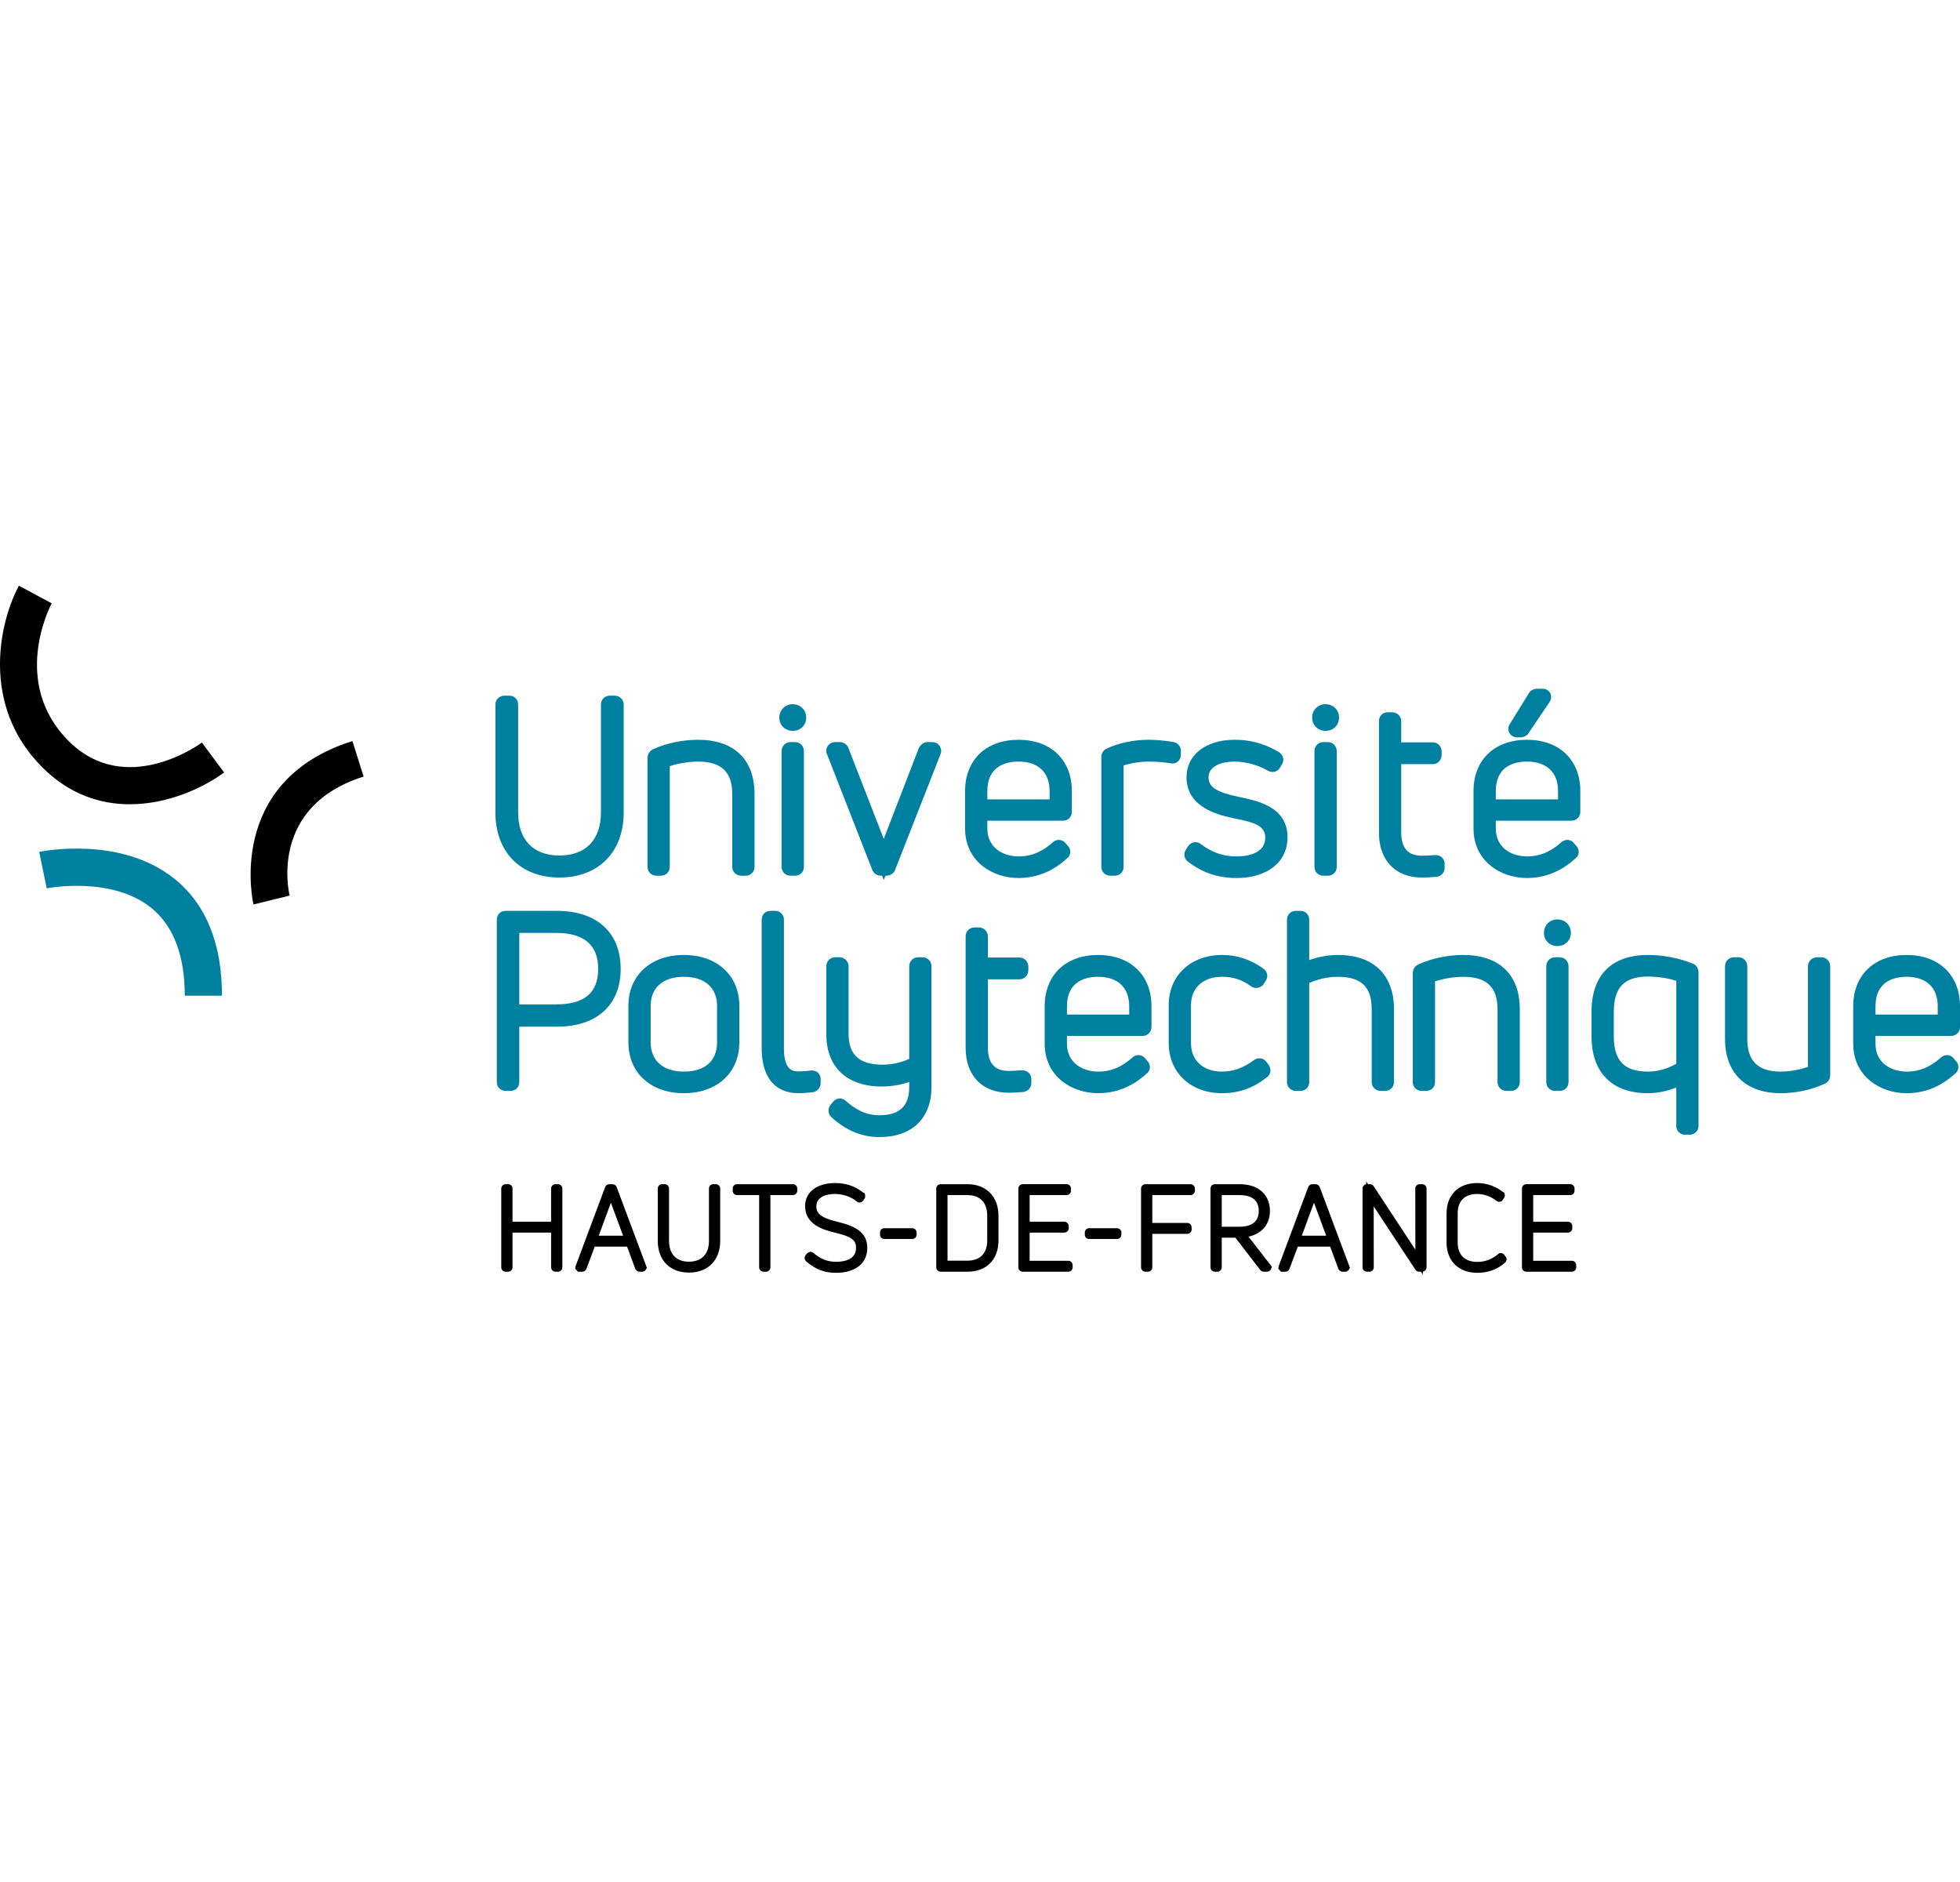 <?xml version="1.0" encoding="UTF-8" standalone="no"?>
<svg
   xmlns:dc="http://purl.org/dc/elements/1.1/"
   xmlns:cc="http://creativecommons.org/ns#"
   xmlns:rdf="http://www.w3.org/1999/02/22-rdf-syntax-ns#"
   xmlns:svg="http://www.w3.org/2000/svg"
   xmlns="http://www.w3.org/2000/svg"
   xmlns:sodipodi="http://sodipodi.sourceforge.net/DTD/sodipodi-0.dtd"
   xmlns:inkscape="http://www.inkscape.org/namespaces/inkscape"
   width="600"
   height="576.111"
   viewBox="0 0 600 576.111"
   version="1.1"
   id="svg6"
   sodipodi:docname="logo-uphf.svg"
   inkscape:version="0.92.3 (2405546, 2018-03-11)">
  <defs
     id="defs10" />
  <sodipodi:namedview
     pagecolor="#ffffff"
     bordercolor="#666666"
     borderopacity="1"
     objecttolerance="10"
     gridtolerance="10"
     guidetolerance="10"
     inkscape:pageopacity="0"
     inkscape:pageshadow="2"
     inkscape:window-width="1920"
     inkscape:window-height="982"
     id="namedview8"
     showgrid="false"
     inkscape:window-x="0"
     inkscape:window-y="25"
     inkscape:window-maximized="1"
     inkscape:current-layer="svg6" />
  <g
     id="g16"
     transform="translate(0,-186)">
    <path
       sodipodi:nodetypes="sssssssssssssssssssssscsssccccsscccssssssssccsscccccccccccsssssccccccssccsssccscccsccsscsssssssccsssssssssssssssccssscsscsssscccssssssssssssssssssscccsscsccsscsccccscccsscccccsssssssssssssssccssccccsscssssssscccsscccccsscssccccccsscccccsssscccccsssscccccssssccccccsscccssccsssccccccsccsscsssssssccsssssssssssssssssccsccsssscccsccccccsssssccccccsscccsssssccssccccssssccccccsscccssccssscscccsssssssscsssccscccsccccccccscccccsccscsssscccsssssccssscsssscsssssccsssscc"
       style="fill:#0080a0"
       inkscape:connector-curvature="0"
       id="path2"
       d="m 188.147,398.913 h -1.485 c -1.54,0 -2.702,1.162 -2.702,2.703 v 33.012 c 0,8.39 -4.632,13.203 -12.708,13.203 -8.03,0 -12.636,-4.812 -12.636,-13.203 v -33.013 c 0,-1.54 -1.161,-2.702 -2.702,-2.702 h -1.485 c -1.556,0 -2.774,1.188 -2.774,2.702 v 33.083 c 0,12.077 7.693,19.88 19.597,19.88 11.949,0 19.669,-7.803 19.669,-19.88 v -33.083 c 0,-1.514 -1.219,-2.702 -2.774,-2.702 z m -17.672,65.863 h -15.692 c -1.541,0 -2.703,1.162 -2.703,2.703 v 49.692 c 0,1.543 1.162,2.705 2.703,2.705 h 1.485 c 1.54,0 2.701,-1.162 2.701,-2.704 v -16.948 h 11.506 c 12.227,0 19.527,-6.614 19.527,-17.69 0,-11.119 -7.3,-17.758 -19.527,-17.758 z m -0.211,28.626 v 0.002 h -11.295 v -21.88 h 11.295 c 8.525,0 12.848,3.704 12.848,11.01 0,7.312 -4.202,10.868 -12.848,10.868 z m 78.25,20.218 -0.34,0.025 c -1.257,0.191 -2.771,0.258 -3.689,0.258 -1.462,0 -4.507,0 -4.507,-7.053 v -39.37 c 0,-1.541 -1.161,-2.703 -2.702,-2.703 h -1.415 c -1.54,0 -2.702,1.162 -2.702,2.703 v 39.16 c 0,12.13 7.052,13.942 11.255,13.942 1.27,0 3.156,-0.156 4.369,-0.299 l 0.272,-0.048 c 1.293,-0.316 2.162,-1.433 2.162,-2.78 v -1.2 c 0,-1.525 -1.137,-2.634 -2.702,-2.634 z M 53.564,455.086 c -16.457,-13.389 -40.55,-8.575 -41.567,-8.363 l 2.306,11.158 c 0.197,-0.041 19.9,-3.9 32.113,6.077 6.732,5.502 10.145,14.512 10.145,26.778 h 11.394 c 0,-15.887 -4.842,-27.881 -14.391,-35.65 z m 543.734,47.966 c 1.477,0.015 2.687,-1.169 2.702,-2.646 v -6.42 c 0,-9.541 -6.416,-15.708 -16.345,-15.708 -9.932,0 -16.347,6.166 -16.347,15.71 v 11.45 c 0,9.943 8.225,15.143 16.347,15.143 5.501,0 10.461,-1.986 14.747,-5.904 0.573,-0.391 0.963,-1 1.08,-1.684 0.137,-0.83 -0.15,-1.674 -0.657,-2.17 l -0.725,-0.859 c -0.866,-1.135 -2.395,-1.382 -3.63,-0.547 l -0.247,0.191 c -2.094,1.873 -5.461,4.366 -10.496,4.366 -4.778,0 -9.599,-2.64 -9.599,-8.536 v -2.386 z m -23.17,-9.066 c 0,-7.857 5.969,-9.03 9.527,-9.03 6.055,0 9.526,3.291 9.526,9.03 v 2.529 h -19.053 z m -360.415,-81.57 c -4.78,0 -9.55,0.997 -13.791,2.882 l -0.336,0.185 c -0.858,0.571 -1.37,1.492 -1.37,2.463 v 33.365 c -0.016,1.499 1.204,2.718 2.703,2.702 h 1.413 c 1.54,0 2.702,-1.161 2.702,-2.702 v -30.832 c 2.777,-0.888 5.862,-1.385 8.679,-1.385 7.125,0 10.445,3.161 10.445,9.95 v 22.267 c 0,1.515 1.218,2.702 2.773,2.702 h 1.344 c 1.54,0 2.702,-1.161 2.702,-2.702 v -22.337 c 0,-10.522 -6.292,-16.557 -17.264,-16.557 z m 28.973,-10.886 c -2.347,0 -4.115,1.77 -4.115,4.116 0,2.308 1.77,4.046 4.115,4.046 2.347,0 4.117,-1.74 4.117,-4.046 0,-2.345 -1.77,-4.116 -4.117,-4.116 z m 0.708,11.592 h -1.414 c -1.516,0 -2.703,1.219 -2.703,2.774 v 35.416 c 0,1.54 1.162,2.701 2.703,2.701 h 1.414 c 1.541,0 2.703,-1.161 2.703,-2.702 v -35.415 c 0,-1.555 -1.187,-2.774 -2.703,-2.774 z m 191.899,41.457 c 1.14,0 3.095,-0.079 4.479,-0.224 l 0.319,-0.057 c 1.304,-0.328 2.144,-1.39 2.144,-2.704 v -1.202 c 0,-1.533 -1.15,-2.691 -2.902,-2.691 h -0.026 c -1.315,0.13 -3.015,0.2 -4.015,0.2 -4.27,0 -6.346,-2.33 -6.346,-7.123 v -20.907 h 9.669 c 1.489,0 2.701,-1.245 2.701,-2.773 v -1.202 c 0,-1.465 -1.237,-2.703 -2.701,-2.703 h -9.67 v -6.486 l -0.063,-0.539 c -0.32,-1.315 -1.382,-2.165 -2.71,-2.165 h -1.343 c -1.54,0 -2.701,1.163 -2.701,2.704 v 34.142 c 0,8.47 5.044,13.73 13.165,13.73 z M 406.5,413.122 h -1.412 c -1.516,0 -2.705,1.219 -2.705,2.774 v 35.416 c 0,1.54 1.163,2.701 2.705,2.701 h 1.412 c 1.54,0 2.702,-1.161 2.702,-2.702 v -35.415 c 0,-1.555 -1.186,-2.774 -2.702,-2.774 z m -0.707,-3.43 c 2.348,0 4.116,-1.74 4.116,-4.046 0,-2.345 -1.768,-4.116 -4.116,-4.116 -2.347,0 -4.117,1.77 -4.117,4.116 0,2.308 1.77,4.046 4.117,4.046 z m -68.65,7.972 v 33.647 c -0.015,1.499 1.205,2.718 2.704,2.702 h 1.412 c 1.542,0 2.704,-1.161 2.704,-2.702 v -31.047 c 2.407,-0.75 5.18,-1.17 7.828,-1.17 2.137,0 4.493,0.19 6.449,0.498 0.81,0.2 1.636,0.037 2.264,-0.453 0.629,-0.493 0.99,-1.262 0.99,-2.112 v -1.202 c 0,-1.403 -0.863,-2.449 -2.352,-2.747 -2.862,-0.445 -5.312,-0.662 -7.49,-0.662 -4.562,0 -9.213,0.968 -12.782,2.66 -1.046,0.434 -1.729,1.455 -1.728,2.588 z m 127.31,-5.992 h 1.06 c 0.797,0 1.571,-0.34 2.183,-0.958 l 6.698,-9.905 c 0.776,-1.295 0.345,-2.346 0.123,-2.739 -0.454,-0.8 -1.31,-1.277 -2.288,-1.277 h -1.767 c -0.872,0 -2.022,0.527 -2.433,1.362 l -5.878,9.492 c -0.521,0.86 -0.552,1.864 -0.089,2.69 0.472,0.835 1.366,1.335 2.392,1.335 z m -255.11,66.606 c -10.156,0 -16.98,6.256 -16.98,15.568 v 11.167 c 0,9.313 6.823,15.568 16.98,15.568 10.158,0 16.984,-6.255 16.984,-15.569 v -11.166 c 0,-9.312 -6.826,-15.568 -16.983,-15.568 z m 10.164,26.735 c 0,5.694 -3.704,8.961 -10.163,8.961 -6.363,0 -10.162,-3.35 -10.162,-8.962 v -11.166 c 0,-5.567 3.799,-8.89 10.162,-8.89 6.362,0 10.163,3.323 10.163,8.89 z m 190.098,-26.735 c -2.909,0 -5.906,0.53 -8.821,1.546 V 467.48 c 0,-1.541 -1.162,-2.703 -2.702,-2.703 h -1.413 c -1.499,-0.015 -2.718,1.204 -2.703,2.703 v 49.692 c -0.016,1.5 1.203,2.72 2.703,2.705 h 1.413 c 1.54,0 2.702,-1.162 2.702,-2.704 v -30.32 c 2.726,-1.228 5.786,-1.896 8.75,-1.896 7.174,0 10.374,3.069 10.374,9.95 v 22.266 c 0,1.516 1.217,2.704 2.772,2.704 h 1.345 c 1.54,0 2.701,-1.162 2.701,-2.704 v -22.267 c 0,-10.567 -6.24,-16.627 -17.121,-16.627 z m -30.222,-48.355 c -6.954,-1.428 -9.42,-3.008 -9.42,-6.039 0,-3.536 4.257,-4.79 7.903,-4.79 3.449,0 7.116,1 10.184,2.726 0.697,0.466 1.58,0.582 2.366,0.315 0.648,-0.217 1.183,-0.682 1.489,-1.293 l 0.516,-0.863 c 0.82,-1.243 0.479,-2.875 -0.901,-3.791 -3.026,-1.757 -7.306,-3.772 -13.586,-3.772 -8.803,0 -14.718,4.609 -14.718,11.468 0,9.548 10.385,11.703 14.831,12.625 5.771,1.168 9.274,2.144 9.274,5.825 0,5.217 -6.169,5.779 -8.821,5.779 -3.984,0 -7.435,-1.185 -10.853,-3.726 -0.537,-0.468 -1.242,-0.696 -1.951,-0.632 -0.782,0.076 -1.494,0.513 -1.957,1.202 l -0.71,1.066 c -0.441,0.654 -0.58,1.466 -0.382,2.23 0.173,0.638 0.576,1.189 1.132,1.547 4.302,3.31 9.117,4.92 14.721,4.92 9.5,0 15.639,-4.89 15.639,-12.457 0,-9.226 -8.872,-11.1 -14.756,-12.34 z m 8.35,81.17 h 0.002 c -0.404,-0.619 -1.046,-1.042 -1.774,-1.17 -0.732,-0.121 -1.485,0.072 -2.107,0.54 -3.236,2.396 -6.354,3.511 -9.814,3.511 -5.743,0 -9.455,-3.434 -9.455,-8.747 v -11.594 c 0,-5.271 3.712,-8.677 9.455,-8.677 3.425,0 6.093,0.866 8.885,2.869 0.468,0.351 1.73,1.057 3.268,-0.003 l 0.393,-0.263 0.879,-1.364 c 0.821,-1.246 0.534,-2.808 -0.72,-3.746 -3.926,-2.806 -8.06,-4.171 -12.634,-4.171 -9.625,0 -16.347,6.314 -16.347,15.355 v 11.594 c 0,9.04 6.722,15.354 16.347,15.354 5.092,0 9.418,-1.52 13.6,-4.785 0.552,-0.359 0.952,-0.91 1.123,-1.546 0.2,-0.747 0.06,-1.56 -0.476,-2.357 l -0.624,-0.8 z m -51.588,-32.815 c -9.931,0 -16.347,6.166 -16.347,15.709 v 11.45 c 0,9.944 8.226,15.144 16.347,15.144 5.502,0 10.461,-1.986 14.747,-5.904 0.574,-0.391 0.964,-1 1.08,-1.684 0.138,-0.83 -0.15,-1.674 -0.656,-2.17 l -0.726,-0.859 c -0.864,-1.135 -2.394,-1.382 -3.63,-0.547 l -0.246,0.191 c -2.095,1.873 -5.462,4.366 -10.498,4.366 -4.776,0 -9.597,-2.64 -9.597,-8.536 v -2.386 h 23.17 c 1.499,0.016 2.718,-1.204 2.701,-2.703 v -6.363 c 0,-9.541 -6.415,-15.708 -16.345,-15.708 z m 9.527,18.237 H 326.62 v -2.529 c 0,-7.857 5.968,-9.03 9.526,-9.03 6.055,0 9.527,3.291 9.527,9.03 v 2.529 z m 102.306,-18.238 v 0.001 c -4.78,0 -9.549,0.997 -13.79,2.883 l -0.34,0.187 c -0.856,0.572 -1.367,1.492 -1.367,2.46 v 33.364 c -0.016,1.5 1.204,2.72 2.704,2.704 h 1.413 c 1.542,0 2.703,-1.162 2.703,-2.704 V 486.34 c 2.775,-0.886 5.86,-1.383 8.677,-1.383 7.125,0 10.446,3.163 10.446,9.95 v 22.266 c 0,1.516 1.218,2.704 2.774,2.704 h 1.342 c 1.542,0 2.704,-1.162 2.704,-2.704 v -22.339 c 0,-10.52 -6.293,-16.556 -17.266,-16.556 z m 28.778,-10.886 c -2.348,0 -4.117,1.77 -4.117,4.117 0,2.307 1.769,4.046 4.117,4.046 2.347,0 4.117,-1.74 4.117,-4.046 0,-2.345 -1.77,-4.117 -4.117,-4.117 z m 0.707,11.593 h -1.413 c -1.516,0 -2.703,1.22 -2.703,2.774 v 35.414 c 0,1.542 1.161,2.704 2.703,2.704 h 1.413 c 1.54,0 2.701,-1.162 2.701,-2.704 v -35.414 c 0,-1.555 -1.185,-2.774 -2.701,-2.774 z m -195.016,0 h -1.414 c -1.516,0 -2.703,1.22 -2.703,2.774 v 28.33 c -2.595,1.165 -5.408,1.767 -8.253,1.765 -6.934,0 -10.304,-3.046 -10.304,-9.313 v -20.782 c -0.001,-1.531 -1.242,-2.772 -2.773,-2.774 h -1.344 c -1.516,0 -2.703,1.22 -2.703,2.774 v 20.852 c 0,9.969 6.322,15.921 16.911,15.921 2.934,0 5.808,-0.472 8.466,-1.377 v 1.455 c 0.03,2.838 -0.676,5.005 -2.1,6.445 -1.497,1.513 -3.853,2.28 -7.002,2.28 -4.598,0 -7.708,-2.145 -10.256,-4.34 -0.553,-0.57 -1.332,-0.862 -2.123,-0.796 -0.739,0.077 -1.411,0.46 -1.854,1.057 l -0.725,0.858 -0.16,0.213 c -0.76,1.128 -0.603,2.637 0.372,3.585 4.542,4.106 9.367,6.102 14.746,6.102 9.97,0 15.922,-5.742 15.922,-15.357 v -36.898 c 0,-1.555 -1.187,-2.774 -2.703,-2.774 z m 29.33,-24.264 c 5.5,0 10.46,-1.986 14.749,-5.904 0.575,-0.394 0.964,-1.005 1.079,-1.692 0.136,-0.83 -0.153,-1.672 -0.66,-2.162 l -0.724,-0.86 c -0.861,-1.13 -2.386,-1.381 -3.623,-0.553 l -0.254,0.197 c -2.094,1.875 -5.463,4.367 -10.496,4.367 -4.778,0 -9.598,-2.64 -9.598,-8.536 v -2.387 h 23.17 c 1.499,0.016 2.718,-1.204 2.701,-2.703 v -6.361 c 0,-9.543 -6.415,-15.71 -16.344,-15.71 -9.93,0 -16.346,6.167 -16.346,15.71 v 11.45 c 0,9.942 8.223,15.144 16.346,15.144 z m -9.528,-26.594 h 10e-4 c 0,-7.858 5.969,-9.032 9.527,-9.032 6.054,0 9.526,3.292 9.526,9.032 v 2.528 H 302.25 v -2.528 z m 165.173,-15.71 c -9.931,0 -16.347,6.167 -16.347,15.71 v 11.45 c 0,9.942 8.225,15.144 16.347,15.144 5.501,0 10.462,-1.986 14.75,-5.904 0.575,-0.394 0.964,-1.005 1.079,-1.692 0.136,-0.83 -0.154,-1.672 -0.66,-2.162 l -0.724,-0.86 c -0.86,-1.13 -2.385,-1.381 -3.623,-0.553 l -0.253,0.197 c -2.095,1.875 -5.464,4.367 -10.498,4.367 -4.777,0 -9.597,-2.64 -9.597,-8.536 v -2.387 h 23.17 c 1.499,0.016 2.718,-1.204 2.702,-2.703 v -6.361 c 0,-9.543 -6.416,-15.71 -16.346,-15.71 z m 9.527,18.238 h -19.053 v -2.528 c 0,-7.858 5.968,-9.032 9.526,-9.032 6.056,0 9.527,3.292 9.527,9.032 z m 80.613,48.33 h -1.344 c -1.531,0.002 -2.771,1.243 -2.773,2.774 v 30.772 c -2.874,0.96 -5.692,1.444 -8.395,1.444 -6.839,0 -10.163,-3.253 -10.163,-9.949 v -22.267 c 0,-1.555 -1.186,-2.774 -2.702,-2.774 h -1.415 c -1.516,0 -2.702,1.22 -2.702,2.774 v 22.267 c 0,10.367 6.349,16.556 16.981,16.556 4.71,0 9.344,-0.981 13.415,-2.84 1.087,-0.398 1.8,-1.441 1.8,-2.69 v -33.293 c 0,-1.555 -1.186,-2.774 -2.702,-2.774 z m -272.108,-65.86 v -0.002 h -1.484 c -1.175,0 -2.197,0.81 -2.69,1.812 l -10.747,27.81 -10.888,-28.002 c -0.4,-0.806 -1.339,-1.62 -2.536,-1.62 h -1.485 c -0.93,-0.004 -1.794,0.477 -2.281,1.269 -0.487,0.788 -0.528,1.758 -0.193,2.405 l 13.812,35.3 c 0.378,1.147 1.451,1.92 2.659,1.917 h 0.402 l 0.522,1.342 0.518,-1.342 h 0.325 c 0.972,0 1.892,-0.513 2.463,-1.37 l 14.08,-35.847 0.087,-0.274 c 0.211,-0.828 0.033,-1.708 -0.485,-2.388 -0.499,-0.641 -1.267,-1.014 -2.079,-1.01 z m 27.355,100.438 h -0.024 c -1.336,0.124 -2.676,0.191 -4.017,0.2 -4.27,0 -6.346,-2.329 -6.346,-7.122 v -20.907 h 9.668 c 1.489,0 2.701,-1.244 2.701,-2.773 v -1.202 c 0,-1.465 -1.237,-2.703 -2.7,-2.703 h -9.669 v -6.486 l -0.069,-0.555 c -0.327,-1.305 -1.388,-2.148 -2.704,-2.148 h -1.343 c -1.542,0 -2.703,1.162 -2.703,2.703 v 34.142 c 0,8.47 5.045,13.73 13.165,13.73 1.13,0 3.084,-0.078 4.477,-0.225 l 0.32,-0.056 c 1.304,-0.33 2.146,-1.39 2.146,-2.706 v -1.2 c 0,-1.534 -1.15,-2.692 -2.902,-2.692 z m 205.38,-32.642 c -4.18,-1.705 -9.056,-2.642 -13.722,-2.642 -11.133,0 -17.264,6.181 -17.264,17.405 v 7.494 c 0,11.06 6.267,17.404 17.193,17.404 2.969,0 5.974,-0.605 8.75,-1.74 v 11.763 c 0,1.54 1.161,2.701 2.701,2.701 h 1.345 c 1.555,0 2.772,-1.186 2.772,-2.701 v -47.009 c 0,-1.23 -0.786,-2.352 -1.775,-2.675 z m -5.043,30.666 c -2.708,1.546 -5.748,2.388 -8.679,2.388 -7.224,0 -10.446,-3.33 -10.446,-10.798 v -7.494 c 0,-7.468 3.222,-10.797 10.446,-10.797 3.438,0 6.445,0.62 8.679,1.283 z" />
    <path
       sodipodi:nodetypes="ccccccccccccssscccccccssssccccsccssssccssssssssssssssssssssscccssssccsssssssssssccccccccccccccscccccccsscssccccssccsssscsscccsssccsssssssssccssssssssssssscccssccccssssssccssssscsssssssssssccssscsccccccccccsscccccccccssssssssscccsscccsccssscccscccsccccssscccsccccscccsccccccccccsscccccccccccsssssscssssccsssc"
       inkscape:connector-curvature="0"
       id="path4"
       d="m 77.601,462.818 v -10e-4 l 11.065,-2.715 c -0.272,-1.11 -6.333,-27.269 22.648,-36.432 l -3.435,-10.865 C 68.84,425.15 77.509,462.442 77.6,462.818 Z m 382.944,107.305 c -0.216,-0.337 -0.572,-0.559 -0.97,-0.603 l -0.627,0.01 -0.372,0.324 c -1.759,1.534 -4.017,2.373 -6.351,2.36 -3.808,0 -5.992,-2.158 -5.992,-5.921 v -8.948 c 0,-3.765 2.158,-5.924 5.922,-5.924 2.13,0 4.226,0.739 5.938,2.108 0.318,0.235 0.685,0.33 1.06,0.267 l 0.595,-0.178 0.584,-0.848 c 0.233,-0.259 0.358,-0.601 0.333,-0.953 l -0.149,-0.791 -0.478,-0.237 c -2.243,-1.773 -4.953,-2.71 -7.85,-2.71 -5.689,0 -9.365,3.636 -9.365,9.266 v 8.948 c 0,5.628 3.702,9.264 9.435,9.264 3.242,0 6.159,-1.072 8.358,-3.035 0.615,-0.454 0.755,-1.238 0.3,-1.91 l -0.371,-0.49 z m 20.622,1.749 h -11.82 v -8.623 h 10.585 c 0.775,0 1.379,-0.59 1.379,-1.345 v -0.652 c 0,-0.753 -0.604,-1.344 -1.38,-1.344 h -10.584 v -8.144 h 11.306 c 0.765,0 1.344,-0.579 1.344,-1.345 v -0.651 c 0,-0.765 -0.579,-1.345 -1.344,-1.345 h -13.372 c -0.774,0 -1.38,0.59 -1.38,1.345 v 24.102 c 0,0.755 0.606,1.344 1.38,1.344 h 13.886 c 0.765,0 1.344,-0.578 1.344,-1.344 v -0.652 c 0,-0.767 -0.579,-1.346 -1.344,-1.346 z m -139.233,-9.976 h -8.503 c -0.767,0 -1.346,0.578 -1.346,1.346 v 0.616 c 0,0.766 0.58,1.345 1.346,1.345 h 8.503 c 0.767,0 1.345,-0.579 1.345,-1.345 v -0.616 c 0,-0.768 -0.578,-1.346 -1.345,-1.346 z m -14.92,9.976 h -11.822 v -8.624 h 10.587 c 0.774,0 1.38,-0.588 1.38,-1.344 v -0.652 c 0,-0.753 -0.606,-1.344 -1.38,-1.344 h -10.586 v -8.144 H 326.5 c 0.765,0 1.344,-0.579 1.344,-1.345 v -0.651 c 0,-0.765 -0.58,-1.345 -1.344,-1.345 h -13.373 c -0.774,0 -1.379,0.59 -1.379,1.345 v 24.102 c 0,0.755 0.605,1.344 1.38,1.344 h 13.885 c 0.766,0 1.345,-0.578 1.345,-1.344 v -0.652 c 0,-0.767 -0.58,-1.346 -1.345,-1.346 z M 21.004,412.787 h 10e-4 C 3.197,394.98 15.3,371.637 15.822,370.651 l -5.02,-2.692 -5.011,-2.708 c -5.876,10.877 -11.943,36.493 7.158,55.592 8.368,8.37 17.835,11.31 26.767,11.31 11.853,-0.002 22.76,-5.184 28.878,-9.728 l -6.78,-9.157 c -0.95,0.698 -23.458,16.867 -40.81,-0.48 z M 256.22,559.904 c -5.246,-1.246 -6.32,-2.772 -6.32,-4.684 0,-2.802 2.9,-3.799 5.6,-3.799 2.685,0.032 4.911,0.79 6.9,2.388 0.615,0.405 1.371,0.265 1.897,-0.42 l 0.304,-0.488 c 0.218,-0.287 0.313,-0.651 0.255,-1.008 l -0.187,-0.69 -0.418,-0.209 c -2.55,-1.987 -5.287,-2.915 -8.6,-2.915 -5.587,0 -9.197,2.775 -9.197,7.073 0,5.384 5.142,7.185 9.01,8.067 5.603,1.29 6.588,2.548 6.588,4.719 0,3.691 -3.817,4.243 -6.094,4.243 -2.639,0 -4.672,-0.797 -7.126,-2.832 -0.549,-0.356 -1.247,-0.273 -1.818,0.31 l -0.468,0.591 c -0.38,0.562 -0.311,1.268 0.244,1.815 2.94,2.481 5.596,3.492 9.168,3.492 5.885,0 9.54,-2.92 9.54,-7.62 0,-4.84 -3.708,-6.711 -9.278,-8.033 z m -13.535,-11.48 h -17.04 c -0.765,0 -1.344,0.578 -1.344,1.345 v 0.651 c 0,0.765 0.579,1.345 1.345,1.345 h 6.747 v 22.105 c 0,0.755 0.607,1.344 1.38,1.344 h 0.718 c 0.747,0.01 1.355,-0.597 1.347,-1.344 v -22.105 h 6.847 c 0.773,0 1.38,-0.59 1.38,-1.345 v -0.652 c 0,-0.754 -0.607,-1.345 -1.38,-1.345 z m 36.56,13.472 h -8.501 c -0.768,0 -1.348,0.578 -1.348,1.346 v 0.616 c 0,0.766 0.58,1.345 1.348,1.345 h 8.501 c 0.768,0 1.345,-0.579 1.345,-1.345 v -0.616 c 0,-0.768 -0.577,-1.346 -1.345,-1.346 z m -60.153,-13.473 v 10e-4 h -0.721 c -0.767,0 -1.344,0.578 -1.344,1.345 v 16.01 c 0,4.048 -2.234,6.369 -6.13,6.369 -3.873,0 -6.094,-2.321 -6.094,-6.37 v -16.01 c 0,-0.765 -0.579,-1.345 -1.346,-1.345 h -0.719 c -0.773,0 -1.379,0.59 -1.379,1.345 v 16.044 c 0,5.878 3.743,9.676 9.537,9.676 5.816,0 9.573,-3.799 9.573,-9.676 v -16.044 c 0,-0.754 -0.605,-1.345 -1.377,-1.345 z m -48.323,0 v 10e-4 h -0.685 c -0.773,0 -1.38,0.589 -1.38,1.345 v 10.14 h -11.812 v -10.141 c 0.008,-0.746 -0.598,-1.353 -1.344,-1.345 h -0.72 c -0.774,0 -1.38,0.59 -1.38,1.345 v 24.102 c 0,0.755 0.606,1.344 1.38,1.344 h 0.72 c 0.754,0 1.344,-0.589 1.344,-1.344 v -10.622 h 11.813 v 10.623 c 0,0.753 0.606,1.344 1.38,1.344 h 0.684 c 0.773,0 1.38,-0.59 1.38,-1.344 v -24.103 c 0,-0.754 -0.607,-1.345 -1.38,-1.345 z m 125.349,0.002 h -8.127 c -0.773,0 -1.38,0.588 -1.38,1.344 v 24.1 c 0,0.756 0.607,1.345 1.38,1.345 h 8.127 c 5.883,0 9.538,-3.667 9.538,-9.573 V 558.1 c 0,-5.877 -3.744,-9.675 -9.538,-9.675 z m 6.093,17.216 c 0,3.997 -2.176,6.198 -6.128,6.198 h -6.027 v -20.075 h 6.027 c 3.952,0 6.128,2.25 6.128,6.335 z M 187.472,548.424 h -0.958 c -0.568,0 -1.097,0.387 -1.274,0.912 l -9.058,24.231 -0.103,0.715 0.83,0.932 h 1.342 c 0.576,0.004 1.09,-0.363 1.272,-0.91 l 2.535,-6.769 h 9.902 l 2.502,6.765 0.114,0.227 c 0.39,0.598 0.914,0.687 1.193,0.687 h 0.79 c 0.412,0 0.79,-0.18 1.039,-0.496 l 0.423,-0.683 -9.222,-24.648 c -0.189,-0.573 -0.724,-0.961 -1.327,-0.963 z m -4.19,15.768 3.728,-10.08 3.728,10.08 h -7.457 z m 205.468,-7.567 v -10e-4 c 0,-5.058 -3.563,-8.2 -9.3,-8.2 h -7.509 c -0.774,0 -1.38,0.589 -1.38,1.345 v 24.1 c 0,0.756 0.606,1.345 1.38,1.345 h 0.722 c 0.755,0 1.344,-0.589 1.344,-1.344 v -9.076 h 4.164 l 7.514,9.755 c 0.243,0.412 0.701,0.665 1.239,0.665 h 0.927 c 0.466,0 0.885,-0.228 1.119,-0.611 l 0.4,-0.877 -7.18,-9.238 c 4.096,-0.883 6.56,-3.767 6.56,-7.863 z m -14.743,4.826 v -9.687 h 5.443 c 2.688,0 5.89,0.843 5.89,4.86 0,3.99 -3.202,4.827 -5.89,4.827 z m 61.307,-13.028 v 10e-4 h -0.686 c -0.774,0 -1.379,0.589 -1.379,1.346 l 0.026,18.703 -12.7,-19.328 c -0.258,-0.497 -0.787,-0.72 -1.238,-0.72 h -0.57 l -0.54,-0.82 v 0.841 c -0.65,0.102 -1.128,0.663 -1.127,1.322 v 24.102 c 0,0.755 0.605,1.344 1.38,1.344 h 0.72 c 0.755,0 1.344,-0.589 1.344,-1.346 l -0.027,-18.648 12.703,19.276 c 0.234,0.442 0.71,0.718 1.27,0.718 h 0.488 l 0.589,0.897 -0.002,-0.919 c 0.65,-0.103 1.129,-0.664 1.128,-1.322 v -24.102 c 0,-0.754 -0.605,-1.345 -1.38,-1.345 z m -32.612,10e-4 h -0.96 c -0.567,0 -1.096,0.387 -1.274,0.912 l -9.057,24.231 -0.102,0.715 0.83,0.932 h 1.342 c 0.576,0.005 1.089,-0.363 1.27,-0.91 l 2.537,-6.769 h 9.9 l 2.504,6.765 0.113,0.227 c 0.392,0.598 0.914,0.687 1.193,0.687 h 0.79 c 0.412,0 0.791,-0.18 1.04,-0.496 l 0.422,-0.683 -9.222,-24.648 c -0.19,-0.572 -0.723,-0.959 -1.326,-0.963 z m -4.192,15.768 3.73,-10.08 3.729,10.08 h -7.46 z m -34.114,-15.769 v 10e-4 h -13.715 c -0.775,0 -1.379,0.589 -1.379,1.345 v 24.1 c 0,0.756 0.604,1.345 1.38,1.345 h 0.72 c 0.755,0 1.344,-0.589 1.344,-1.344 v -10.243 h 10.688 c 0.768,0 1.347,-0.579 1.347,-1.346 v -0.65 c 0,-0.755 -0.592,-1.346 -1.347,-1.346 h -10.688 v -8.521 h 11.65 c 0.774,0 1.38,-0.589 1.38,-1.345 v -0.651 c 0,-0.754 -0.606,-1.345 -1.38,-1.345 z" />
  </g>
</svg>

